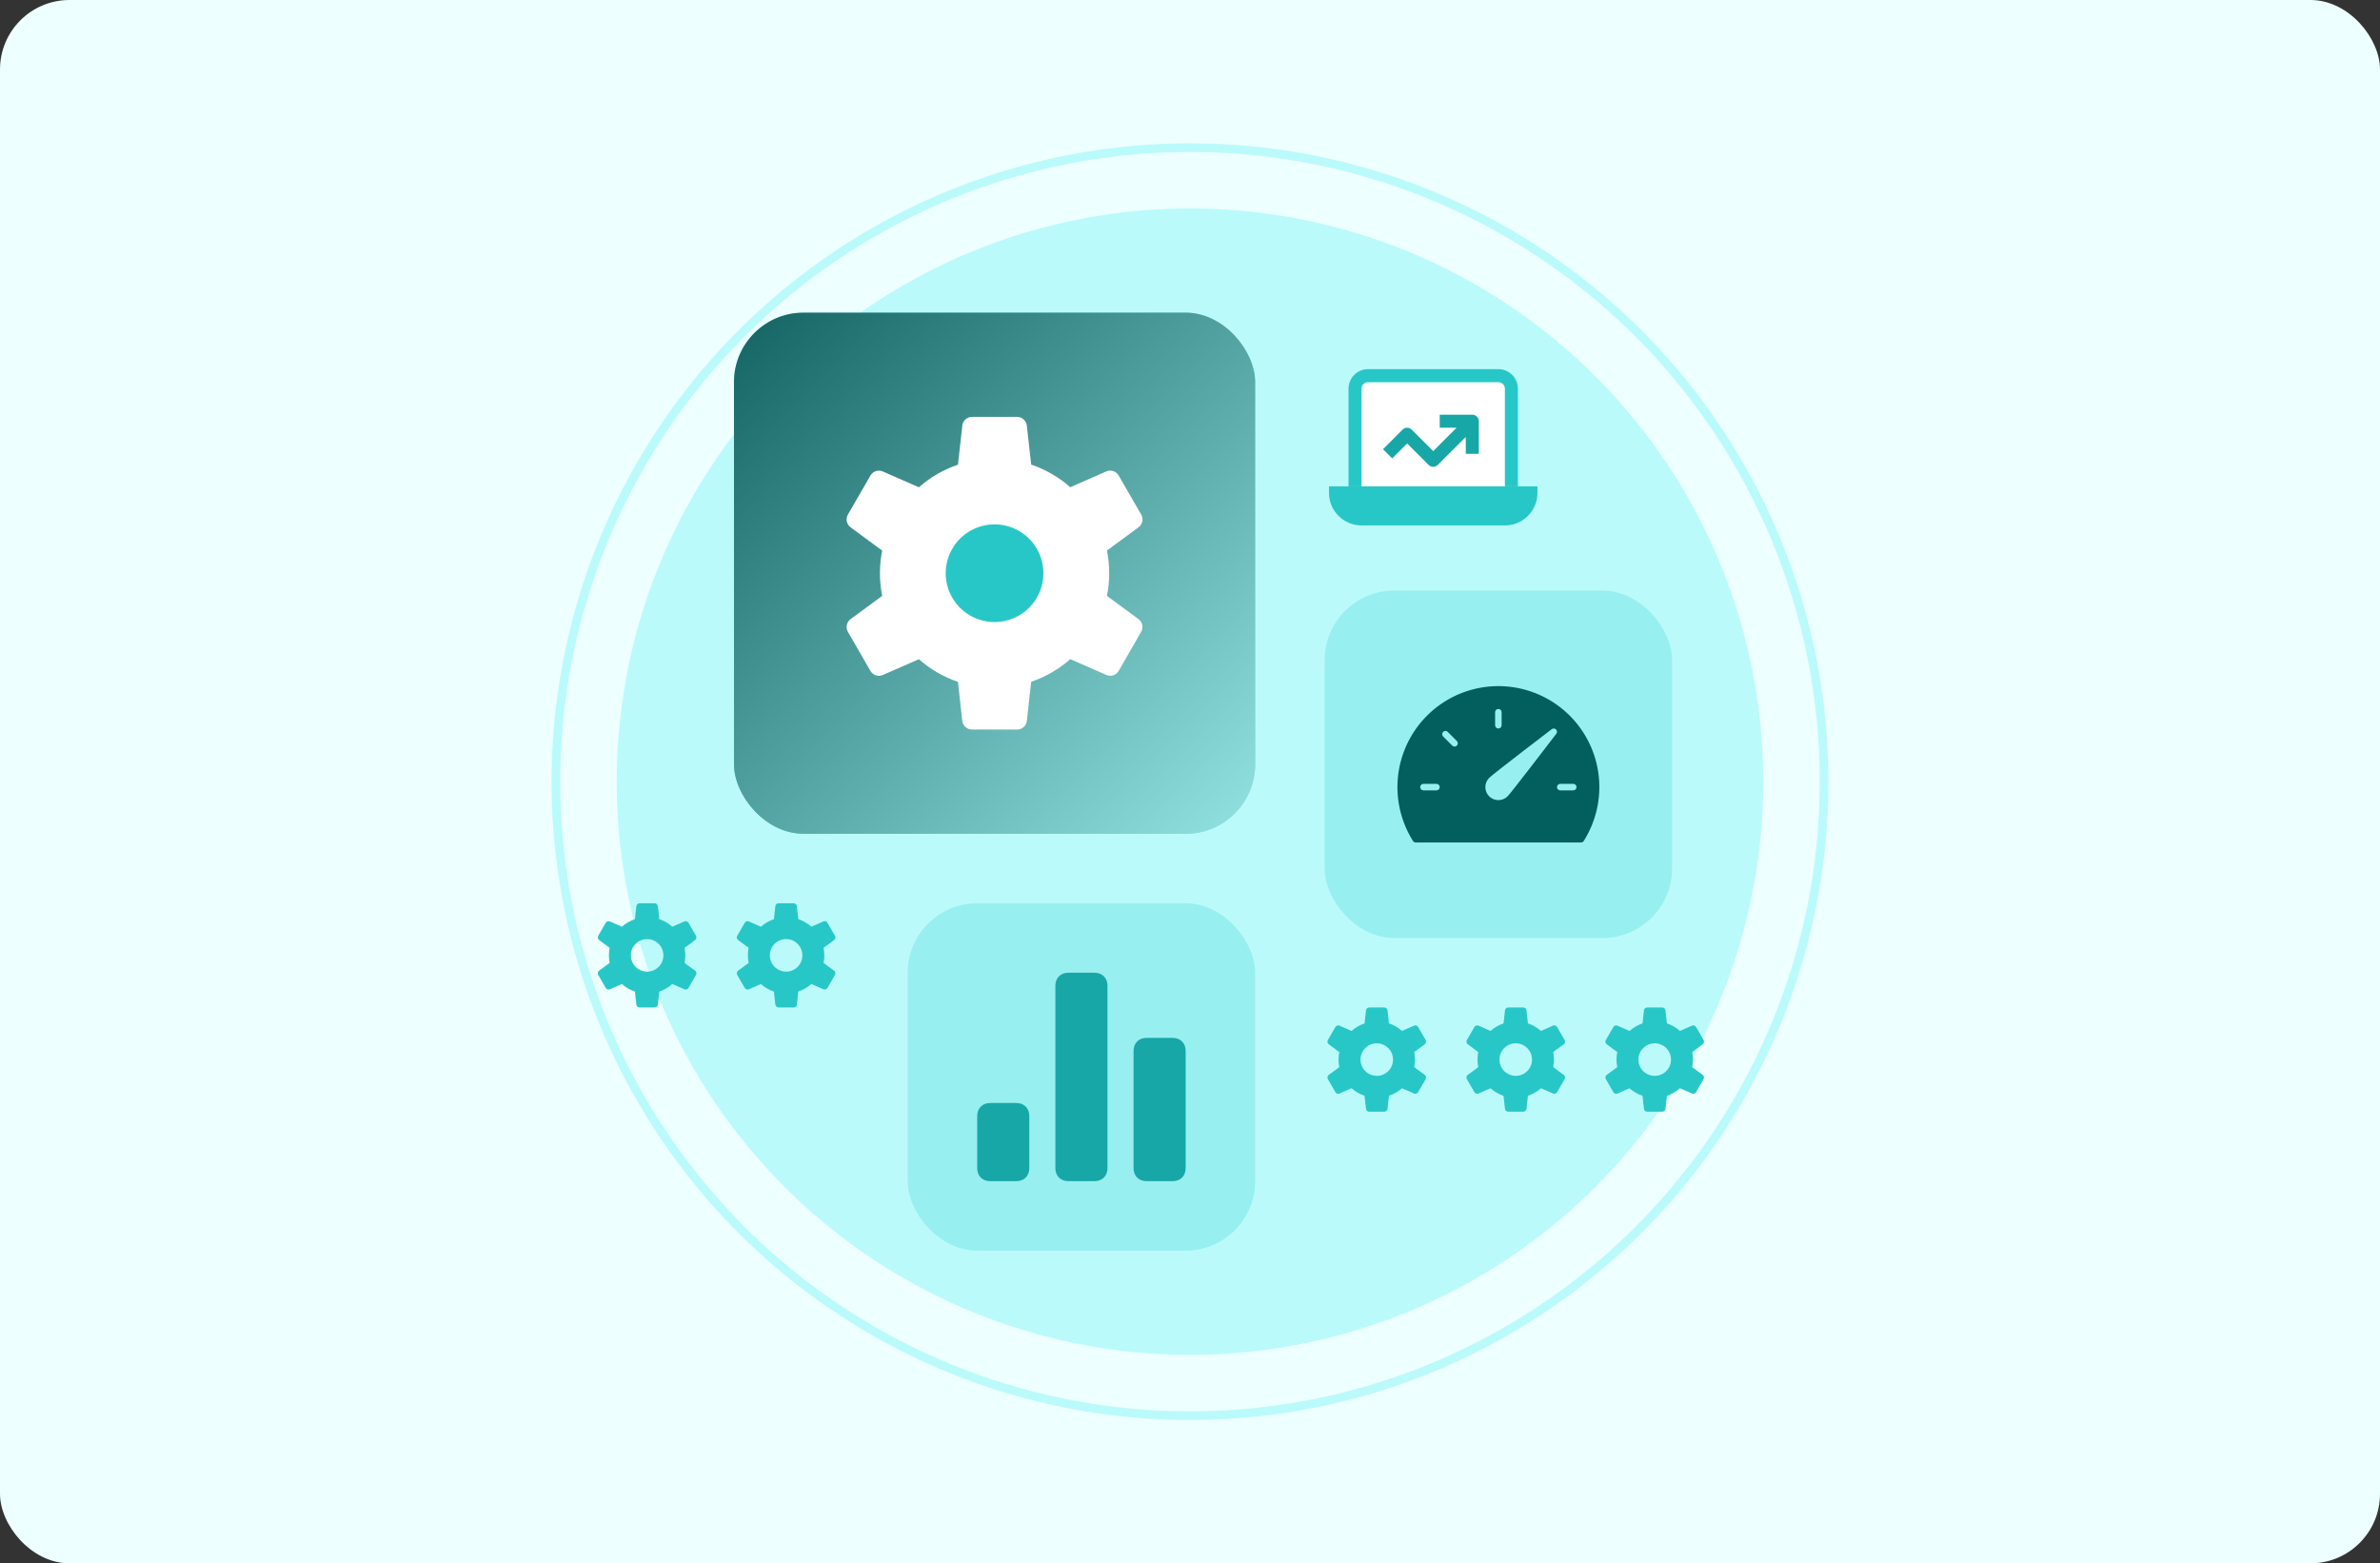 <svg width="548" height="360" viewBox="0 0 548 360" fill="none" xmlns="http://www.w3.org/2000/svg">
<rect x="0" y="0" width="548" height="360" fill="#333333" stroke="none"/>
<rect width="548" height="360" rx="16" fill="#EDFFFF"/>
<circle cx="274" cy="180" r="131.5" fill="#BBFAFB" stroke="#BBFAFB"/>
<circle cx="274" cy="180" r="146" stroke="#BBFAFB" stroke-width="2"/>
<rect x="169" y="72" width="120" height="120" rx="16" fill="#28C7C7"/>
<g style="mix-blend-mode:overlay" opacity="0.5">
<rect x="169" y="72" width="120" height="120" rx="16" fill="url(#paint0_linear_1823_6429)"/>
</g>
<rect x="305" y="136" width="80" height="80" rx="16" fill="#98EFF0"/>
<rect x="209" y="208" width="80" height="80" rx="16" fill="#98EFF0"/>
<g clip-path="url(#clip0_1823_6429)">
<path d="M252 224H246C244.2 224 243 225.2 243 227V269C243 270.8 244.2 272 246 272H252C253.8 272 255 270.8 255 269V227C255 225.2 253.8 224 252 224Z" fill="#18A7A7"/>
<path d="M234 254H228C226.2 254 225 255.2 225 257V269C225 270.8 226.2 272 228 272H234C235.8 272 237 270.8 237 269V257C237 255.2 235.8 254 234 254Z" fill="#18A7A7"/>
<path d="M270 239H264C262.2 239 261 240.2 261 242V269C261 270.8 262.2 272 264 272H270C271.8 272 273 270.8 273 269V242C273 240.2 271.8 239 270 239Z" fill="#18A7A7"/>
</g>
<path d="M332.595 161.585C337.056 158.77 342.341 157.556 347.583 158.142C352.825 158.727 357.712 161.078 361.441 164.808C365.171 168.537 367.522 173.424 368.108 178.666C368.693 183.908 367.479 189.193 364.665 193.654C364.597 193.761 364.504 193.85 364.393 193.911C364.282 193.972 364.157 194.004 364.03 194.004H325.972C325.846 194.004 325.721 193.972 325.61 193.911C325.499 193.85 325.405 193.761 325.338 193.654C322.055 188.437 320.975 182.131 322.335 176.119C323.696 170.107 327.385 164.88 332.595 161.585ZM345.75 164.004C345.75 163.806 345.671 163.615 345.53 163.474C345.39 163.333 345.199 163.254 345 163.254C344.801 163.254 344.61 163.333 344.47 163.474C344.329 163.615 344.25 163.806 344.25 164.004V167.004C344.25 167.203 344.329 167.394 344.47 167.535C344.61 167.675 344.801 167.754 345 167.754C345.199 167.754 345.39 167.675 345.53 167.535C345.671 167.394 345.75 167.203 345.75 167.004V164.004ZM359.25 182.004H362.25C362.449 182.004 362.64 181.925 362.78 181.785C362.921 181.644 363 181.453 363 181.254C363 181.056 362.921 180.865 362.78 180.724C362.64 180.583 362.449 180.504 362.25 180.504H359.25C359.051 180.504 358.86 180.583 358.72 180.724C358.579 180.865 358.5 181.056 358.5 181.254C358.5 181.453 358.579 181.644 358.72 181.785C358.86 181.925 359.051 182.004 359.25 182.004ZM342.877 183.378C343.441 183.94 344.204 184.255 345 184.255C345.796 184.255 346.56 183.94 347.123 183.378C348.015 182.488 357.294 170.341 358.35 168.958C358.458 168.814 358.511 168.635 358.498 168.455C358.485 168.275 358.408 168.105 358.28 167.978C358.153 167.85 357.983 167.773 357.803 167.76C357.623 167.747 357.444 167.8 357.3 167.908C355.918 168.963 343.771 178.243 342.881 179.133C342.319 179.696 342.003 180.459 342.003 181.255C342.003 182.05 342.318 182.814 342.879 183.378H342.877ZM332.274 169.587L334.395 171.708C334.536 171.845 334.726 171.921 334.922 171.919C335.119 171.917 335.307 171.838 335.446 171.699C335.585 171.56 335.664 171.372 335.666 171.175C335.668 170.979 335.592 170.789 335.455 170.648L333.334 168.527C333.193 168.39 333.003 168.315 332.807 168.316C332.61 168.318 332.422 168.397 332.283 168.536C332.144 168.675 332.065 168.863 332.063 169.06C332.062 169.257 332.137 169.446 332.274 169.587ZM327.75 182.004H330.75C330.949 182.004 331.14 181.925 331.28 181.785C331.421 181.644 331.5 181.453 331.5 181.254C331.5 181.056 331.421 180.865 331.28 180.724C331.14 180.583 330.949 180.504 330.75 180.504H327.75C327.551 180.504 327.36 180.583 327.22 180.724C327.079 180.865 327 181.056 327 181.254C327 181.453 327.079 181.644 327.22 181.785C327.36 181.925 327.551 182.004 327.75 182.004Z" fill="#035E5E"/>
<g clip-path="url(#clip1_1823_6429)">
<circle cx="229" cy="133" r="20" fill="#28C7C7"/>
<path d="M262.154 142.575L254.875 137.216C255.568 133.772 255.568 130.224 254.875 126.78L262.154 121.425C262.597 121.098 262.904 120.619 263.018 120.08C263.131 119.541 263.043 118.979 262.77 118.5L257.575 109.5C257.298 109.02 256.854 108.658 256.328 108.485C255.801 108.312 255.23 108.339 254.722 108.562L246.431 112.2C243.807 109.881 240.748 108.108 237.431 106.987L236.425 98.002C236.364 97.452 236.102 96.943 235.689 96.573C235.275 96.204 234.74 95.999 234.186 96H223.825C223.269 95.997 222.731 96.2 222.315 96.569C221.9 96.939 221.636 97.45 221.575 98.002L220.576 107.003C217.259 108.124 214.199 109.896 211.576 112.216L203.269 108.569C202.763 108.348 202.194 108.321 201.67 108.493C201.145 108.665 200.702 109.023 200.425 109.5L195.23 118.5C194.956 118.979 194.868 119.541 194.982 120.08C195.096 120.619 195.403 121.098 195.846 121.425L203.125 126.785C202.432 130.23 202.432 133.779 203.125 137.225L195.848 142.575C195.405 142.902 195.097 143.381 194.983 143.92C194.869 144.459 194.957 145.021 195.23 145.5L200.425 154.5C200.702 154.979 201.146 155.34 201.671 155.513C202.197 155.685 202.769 155.658 203.276 155.436L211.569 151.8C214.192 154.119 217.252 155.892 220.569 157.013L221.568 166.013C221.633 166.564 221.899 167.072 222.316 167.439C222.733 167.806 223.27 168.006 223.825 168H234.197C234.751 168 235.286 167.796 235.698 167.426C236.111 167.057 236.373 166.548 236.434 165.998L237.433 156.998C240.75 155.878 243.81 154.106 246.433 151.787L254.733 155.427C255.238 155.647 255.806 155.674 256.33 155.504C256.854 155.333 257.297 154.976 257.575 154.5L262.75 145.5C263.025 145.024 263.117 144.463 263.007 143.924C262.897 143.385 262.593 142.905 262.154 142.575ZM229 143.25C226.775 143.25 224.6 142.59 222.75 141.354C220.9 140.118 219.458 138.361 218.606 136.305C217.755 134.25 217.532 131.988 217.966 129.805C218.4 127.623 219.472 125.618 221.045 124.045C222.618 122.472 224.623 121.4 226.805 120.966C228.987 120.532 231.249 120.755 233.305 121.606C235.361 122.458 237.118 123.9 238.354 125.75C239.59 127.6 240.25 129.775 240.25 132C240.25 134.984 239.065 137.845 236.955 139.955C234.845 142.065 231.984 143.25 229 143.25Z" fill="white"/>
</g>
<g clip-path="url(#clip2_1823_6429)">
<path d="M328.051 247.525L325.625 245.739C325.856 244.591 325.856 243.408 325.625 242.26L328.051 240.475C328.199 240.366 328.301 240.206 328.339 240.027C328.377 239.847 328.348 239.66 328.257 239.5L326.525 236.5C326.433 236.34 326.285 236.219 326.109 236.162C325.934 236.104 325.743 236.113 325.574 236.187L322.81 237.4C321.936 236.627 320.916 236.036 319.81 235.662L319.475 232.668C319.455 232.484 319.367 232.314 319.23 232.191C319.092 232.068 318.913 232 318.729 232H315.275C315.09 231.999 314.91 232.066 314.772 232.19C314.633 232.313 314.545 232.483 314.525 232.668L314.192 235.668C313.086 236.041 312.066 236.632 311.192 237.405L308.423 236.19C308.254 236.116 308.065 236.107 307.89 236.164C307.715 236.222 307.567 236.341 307.475 236.5L305.743 239.5C305.652 239.66 305.623 239.847 305.661 240.027C305.699 240.206 305.801 240.366 305.949 240.475L308.375 242.262C308.144 243.41 308.144 244.593 308.375 245.742L305.949 247.525C305.802 247.634 305.699 247.794 305.661 247.973C305.623 248.153 305.652 248.34 305.743 248.5L307.475 251.5C307.567 251.66 307.715 251.78 307.89 251.838C308.066 251.895 308.256 251.886 308.425 251.812L311.19 250.6C312.064 251.373 313.084 251.964 314.19 252.338L314.523 255.338C314.544 255.521 314.633 255.691 314.772 255.813C314.911 255.935 315.09 256.002 315.275 256H318.732C318.917 256 319.095 255.932 319.233 255.809C319.37 255.686 319.458 255.516 319.478 255.333L319.811 252.333C320.917 251.959 321.937 251.369 322.811 250.596L325.578 251.809C325.746 251.882 325.935 251.891 326.11 251.835C326.285 251.778 326.432 251.659 326.525 251.5L328.25 248.5C328.342 248.341 328.372 248.154 328.336 247.975C328.299 247.795 328.198 247.635 328.051 247.525ZM317 247.75C316.258 247.75 315.533 247.53 314.917 247.118C314.3 246.706 313.819 246.12 313.535 245.435C313.252 244.75 313.177 243.996 313.322 243.268C313.467 242.541 313.824 241.873 314.348 241.348C314.873 240.824 315.541 240.467 316.268 240.322C316.996 240.177 317.75 240.252 318.435 240.535C319.12 240.819 319.706 241.3 320.118 241.917C320.53 242.533 320.75 243.258 320.75 244C320.75 244.995 320.355 245.948 319.652 246.652C318.948 247.355 317.995 247.75 317 247.75Z" fill="#28C7C7"/>
</g>
<g clip-path="url(#clip3_1823_6429)">
<path d="M360.051 247.525L357.625 245.739C357.856 244.591 357.856 243.408 357.625 242.26L360.051 240.475C360.199 240.366 360.301 240.206 360.339 240.027C360.377 239.847 360.348 239.66 360.257 239.5L358.525 236.5C358.433 236.34 358.285 236.219 358.109 236.162C357.934 236.104 357.743 236.113 357.574 236.187L354.81 237.4C353.936 236.627 352.916 236.036 351.81 235.662L351.475 232.668C351.455 232.484 351.367 232.314 351.23 232.191C351.092 232.068 350.913 232 350.729 232H347.275C347.09 231.999 346.91 232.066 346.772 232.19C346.633 232.313 346.545 232.483 346.525 232.668L346.192 235.668C345.086 236.041 344.066 236.632 343.192 237.405L340.423 236.19C340.254 236.116 340.065 236.107 339.89 236.164C339.715 236.222 339.567 236.341 339.475 236.5L337.743 239.5C337.652 239.66 337.623 239.847 337.661 240.027C337.699 240.206 337.801 240.366 337.949 240.475L340.375 242.262C340.144 243.41 340.144 244.593 340.375 245.742L337.949 247.525C337.802 247.634 337.699 247.794 337.661 247.973C337.623 248.153 337.652 248.34 337.743 248.5L339.475 251.5C339.567 251.66 339.715 251.78 339.89 251.838C340.066 251.895 340.256 251.886 340.425 251.812L343.19 250.6C344.064 251.373 345.084 251.964 346.19 252.338L346.523 255.338C346.544 255.521 346.633 255.691 346.772 255.813C346.911 255.935 347.09 256.002 347.275 256H350.732C350.917 256 351.095 255.932 351.233 255.809C351.37 255.686 351.458 255.516 351.478 255.333L351.811 252.333C352.917 251.959 353.937 251.369 354.811 250.596L357.578 251.809C357.746 251.882 357.935 251.891 358.11 251.835C358.285 251.778 358.432 251.659 358.525 251.5L360.25 248.5C360.342 248.341 360.372 248.154 360.336 247.975C360.299 247.795 360.198 247.635 360.051 247.525ZM349 247.75C348.258 247.75 347.533 247.53 346.917 247.118C346.3 246.706 345.819 246.12 345.535 245.435C345.252 244.75 345.177 243.996 345.322 243.268C345.467 242.541 345.824 241.873 346.348 241.348C346.873 240.824 347.541 240.467 348.268 240.322C348.996 240.177 349.75 240.252 350.435 240.535C351.12 240.819 351.706 241.3 352.118 241.917C352.53 242.533 352.75 243.258 352.75 244C352.75 244.995 352.355 245.948 351.652 246.652C350.948 247.355 349.995 247.75 349 247.75Z" fill="#28C7C7"/>
</g>
<g clip-path="url(#clip4_1823_6429)">
<path d="M392.051 247.525L389.625 245.739C389.856 244.591 389.856 243.408 389.625 242.26L392.051 240.475C392.199 240.366 392.301 240.206 392.339 240.027C392.377 239.847 392.348 239.66 392.257 239.5L390.525 236.5C390.433 236.34 390.285 236.219 390.109 236.162C389.934 236.104 389.743 236.113 389.574 236.187L386.81 237.4C385.936 236.627 384.916 236.036 383.81 235.662L383.475 232.668C383.455 232.484 383.367 232.314 383.23 232.191C383.092 232.068 382.913 232 382.729 232H379.275C379.09 231.999 378.91 232.066 378.772 232.19C378.633 232.313 378.545 232.483 378.525 232.668L378.192 235.668C377.086 236.041 376.066 236.632 375.192 237.405L372.423 236.19C372.254 236.116 372.065 236.107 371.89 236.164C371.715 236.222 371.567 236.341 371.475 236.5L369.743 239.5C369.652 239.66 369.623 239.847 369.661 240.027C369.699 240.206 369.801 240.366 369.949 240.475L372.375 242.262C372.144 243.41 372.144 244.593 372.375 245.742L369.949 247.525C369.802 247.634 369.699 247.794 369.661 247.973C369.623 248.153 369.652 248.34 369.743 248.5L371.475 251.5C371.567 251.66 371.715 251.78 371.89 251.838C372.066 251.895 372.256 251.886 372.425 251.812L375.19 250.6C376.064 251.373 377.084 251.964 378.19 252.338L378.523 255.338C378.544 255.521 378.633 255.691 378.772 255.813C378.911 255.935 379.09 256.002 379.275 256H382.732C382.917 256 383.095 255.932 383.233 255.809C383.37 255.686 383.458 255.516 383.478 255.333L383.811 252.333C384.917 251.959 385.937 251.369 386.811 250.596L389.578 251.809C389.746 251.882 389.935 251.891 390.11 251.835C390.285 251.778 390.432 251.659 390.525 251.5L392.25 248.5C392.342 248.341 392.372 248.154 392.336 247.975C392.299 247.795 392.198 247.635 392.051 247.525ZM381 247.75C380.258 247.75 379.533 247.53 378.917 247.118C378.3 246.706 377.819 246.12 377.535 245.435C377.252 244.75 377.177 243.996 377.322 243.268C377.467 242.541 377.824 241.873 378.348 241.348C378.873 240.824 379.541 240.467 380.268 240.322C380.996 240.177 381.75 240.252 382.435 240.535C383.12 240.819 383.706 241.3 384.118 241.917C384.53 242.533 384.75 243.258 384.75 244C384.75 244.995 384.355 245.948 383.652 246.652C382.948 247.355 381.995 247.75 381 247.75Z" fill="#28C7C7"/>
</g>
<g clip-path="url(#clip5_1823_6429)">
<path d="M192.051 223.525L189.625 221.739C189.856 220.591 189.856 219.408 189.625 218.26L192.051 216.475C192.199 216.366 192.301 216.206 192.339 216.027C192.377 215.847 192.348 215.66 192.257 215.5L190.525 212.5C190.433 212.34 190.285 212.219 190.109 212.162C189.934 212.104 189.743 212.113 189.574 212.187L186.81 213.4C185.936 212.627 184.916 212.036 183.81 211.662L183.475 208.668C183.455 208.484 183.367 208.314 183.23 208.191C183.092 208.068 182.913 208 182.729 208H179.275C179.09 207.999 178.91 208.066 178.772 208.19C178.633 208.313 178.545 208.483 178.525 208.668L178.192 211.668C177.086 212.041 176.066 212.632 175.192 213.405L172.423 212.19C172.254 212.116 172.065 212.107 171.89 212.164C171.715 212.222 171.567 212.341 171.475 212.5L169.743 215.5C169.652 215.66 169.623 215.847 169.661 216.027C169.699 216.206 169.801 216.366 169.949 216.475L172.375 218.262C172.144 219.41 172.144 220.593 172.375 221.742L169.949 223.525C169.802 223.634 169.699 223.794 169.661 223.973C169.623 224.153 169.652 224.34 169.743 224.5L171.475 227.5C171.567 227.66 171.715 227.78 171.89 227.838C172.066 227.895 172.256 227.886 172.425 227.812L175.19 226.6C176.064 227.373 177.084 227.964 178.19 228.338L178.523 231.338C178.544 231.521 178.633 231.691 178.772 231.813C178.911 231.935 179.09 232.002 179.275 232H182.732C182.917 232 183.095 231.932 183.233 231.809C183.37 231.686 183.458 231.516 183.478 231.333L183.811 228.333C184.917 227.959 185.937 227.369 186.811 226.596L189.578 227.809C189.746 227.882 189.935 227.891 190.11 227.835C190.285 227.778 190.432 227.659 190.525 227.5L192.25 224.5C192.342 224.341 192.372 224.154 192.336 223.975C192.299 223.795 192.198 223.635 192.051 223.525ZM181 223.75C180.258 223.75 179.533 223.53 178.917 223.118C178.3 222.706 177.819 222.12 177.535 221.435C177.252 220.75 177.177 219.996 177.322 219.268C177.467 218.541 177.824 217.873 178.348 217.348C178.873 216.824 179.541 216.467 180.268 216.322C180.996 216.177 181.75 216.252 182.435 216.535C183.12 216.819 183.706 217.3 184.118 217.917C184.53 218.533 184.75 219.258 184.75 220C184.75 220.995 184.355 221.948 183.652 222.652C182.948 223.355 181.995 223.75 181 223.75Z" fill="#28C7C7"/>
</g>
<g clip-path="url(#clip6_1823_6429)">
<path d="M160.051 223.525L157.625 221.739C157.856 220.591 157.856 219.408 157.625 218.26L160.051 216.475C160.199 216.366 160.301 216.206 160.339 216.027C160.377 215.847 160.348 215.66 160.257 215.5L158.525 212.5C158.433 212.34 158.285 212.219 158.109 212.162C157.934 212.104 157.743 212.113 157.574 212.187L154.81 213.4C153.936 212.627 152.916 212.036 151.81 211.662L151.475 208.668C151.455 208.484 151.367 208.314 151.23 208.191C151.092 208.068 150.913 208 150.729 208H147.275C147.09 207.999 146.91 208.066 146.772 208.19C146.633 208.313 146.545 208.483 146.525 208.668L146.192 211.668C145.086 212.041 144.066 212.632 143.192 213.405L140.423 212.19C140.254 212.116 140.065 212.107 139.89 212.164C139.715 212.222 139.567 212.341 139.475 212.5L137.743 215.5C137.652 215.66 137.623 215.847 137.661 216.027C137.699 216.206 137.801 216.366 137.949 216.475L140.375 218.262C140.144 219.41 140.144 220.593 140.375 221.742L137.949 223.525C137.802 223.634 137.699 223.794 137.661 223.973C137.623 224.153 137.652 224.34 137.743 224.5L139.475 227.5C139.567 227.66 139.715 227.78 139.89 227.838C140.066 227.895 140.256 227.886 140.425 227.812L143.19 226.6C144.064 227.373 145.084 227.964 146.19 228.338L146.523 231.338C146.544 231.521 146.633 231.691 146.772 231.813C146.911 231.935 147.09 232.002 147.275 232H150.732C150.917 232 151.095 231.932 151.233 231.809C151.37 231.686 151.458 231.516 151.478 231.333L151.811 228.333C152.917 227.959 153.937 227.369 154.811 226.596L157.578 227.809C157.746 227.882 157.935 227.891 158.11 227.835C158.285 227.778 158.432 227.659 158.525 227.5L160.25 224.5C160.342 224.341 160.372 224.154 160.336 223.975C160.299 223.795 160.198 223.635 160.051 223.525ZM149 223.75C148.258 223.75 147.533 223.53 146.917 223.118C146.3 222.706 145.819 222.12 145.535 221.435C145.252 220.75 145.177 219.996 145.322 219.268C145.467 218.541 145.824 217.873 146.348 217.348C146.873 216.824 147.541 216.467 148.268 216.322C148.996 216.177 149.75 216.252 150.435 216.535C151.12 216.819 151.706 217.3 152.118 217.917C152.53 218.533 152.75 219.258 152.75 220C152.75 220.995 152.355 221.948 151.652 222.652C150.948 223.355 149.995 223.75 149 223.75Z" fill="#28C7C7"/>
</g>
<rect x="312" y="88" width="36" height="27" fill="white"/>
<path d="M340.5 104.5V97C340.5 96.171 339.828 95.5 339 95.5H331.5V98.5H335.379L330 103.879L325.06 98.939C324.474 98.353 323.526 98.353 322.939 98.939L318.439 103.44L320.56 105.561L324 102.121L328.939 107.061C329.232 107.353 329.616 107.5 330 107.5C330.384 107.5 330.768 107.353 331.06 107.061L337.5 100.621V104.5H340.5Z" fill="#18A7A7"/>
<path d="M306 113.5C306 117.635 309.365 121 313.5 121H346.5C350.635 121 354 117.635 354 113.5V112H306V113.5Z" fill="#28C7C7"/>
<path d="M313.5 89.5C313.5 88.674 314.172 88 315 88H345C345.828 88 346.5 88.674 346.5 89.5V112H349.5V89.5C349.5 87.019 347.481 85 345 85H315C312.519 85 310.5 87.019 310.5 89.5V112H313.5V89.5Z" fill="#28C7C7"/>
<defs>
<linearGradient id="paint0_linear_1823_6429" x1="289" y1="192" x2="169" y2="72" gradientUnits="userSpaceOnUse">
<stop stop-color="white"/>
<stop offset="1"/>
</linearGradient>
<clipPath id="clip0_1823_6429">
<rect width="48" height="48" fill="white" transform="translate(225 224)"/>
</clipPath>
<clipPath id="clip1_1823_6429">
<rect width="72" height="72" fill="white" transform="translate(193 96)"/>
</clipPath>
<clipPath id="clip2_1823_6429">
<rect width="24" height="24" fill="white" transform="translate(305 232)"/>
</clipPath>
<clipPath id="clip3_1823_6429">
<rect width="24" height="24" fill="white" transform="translate(337 232)"/>
</clipPath>
<clipPath id="clip4_1823_6429">
<rect width="24" height="24" fill="white" transform="translate(369 232)"/>
</clipPath>
<clipPath id="clip5_1823_6429">
<rect width="24" height="24" fill="white" transform="translate(169 208)"/>
</clipPath>
<clipPath id="clip6_1823_6429">
<rect width="24" height="24" fill="white" transform="translate(137 208)"/>
</clipPath>
</defs>
</svg>
